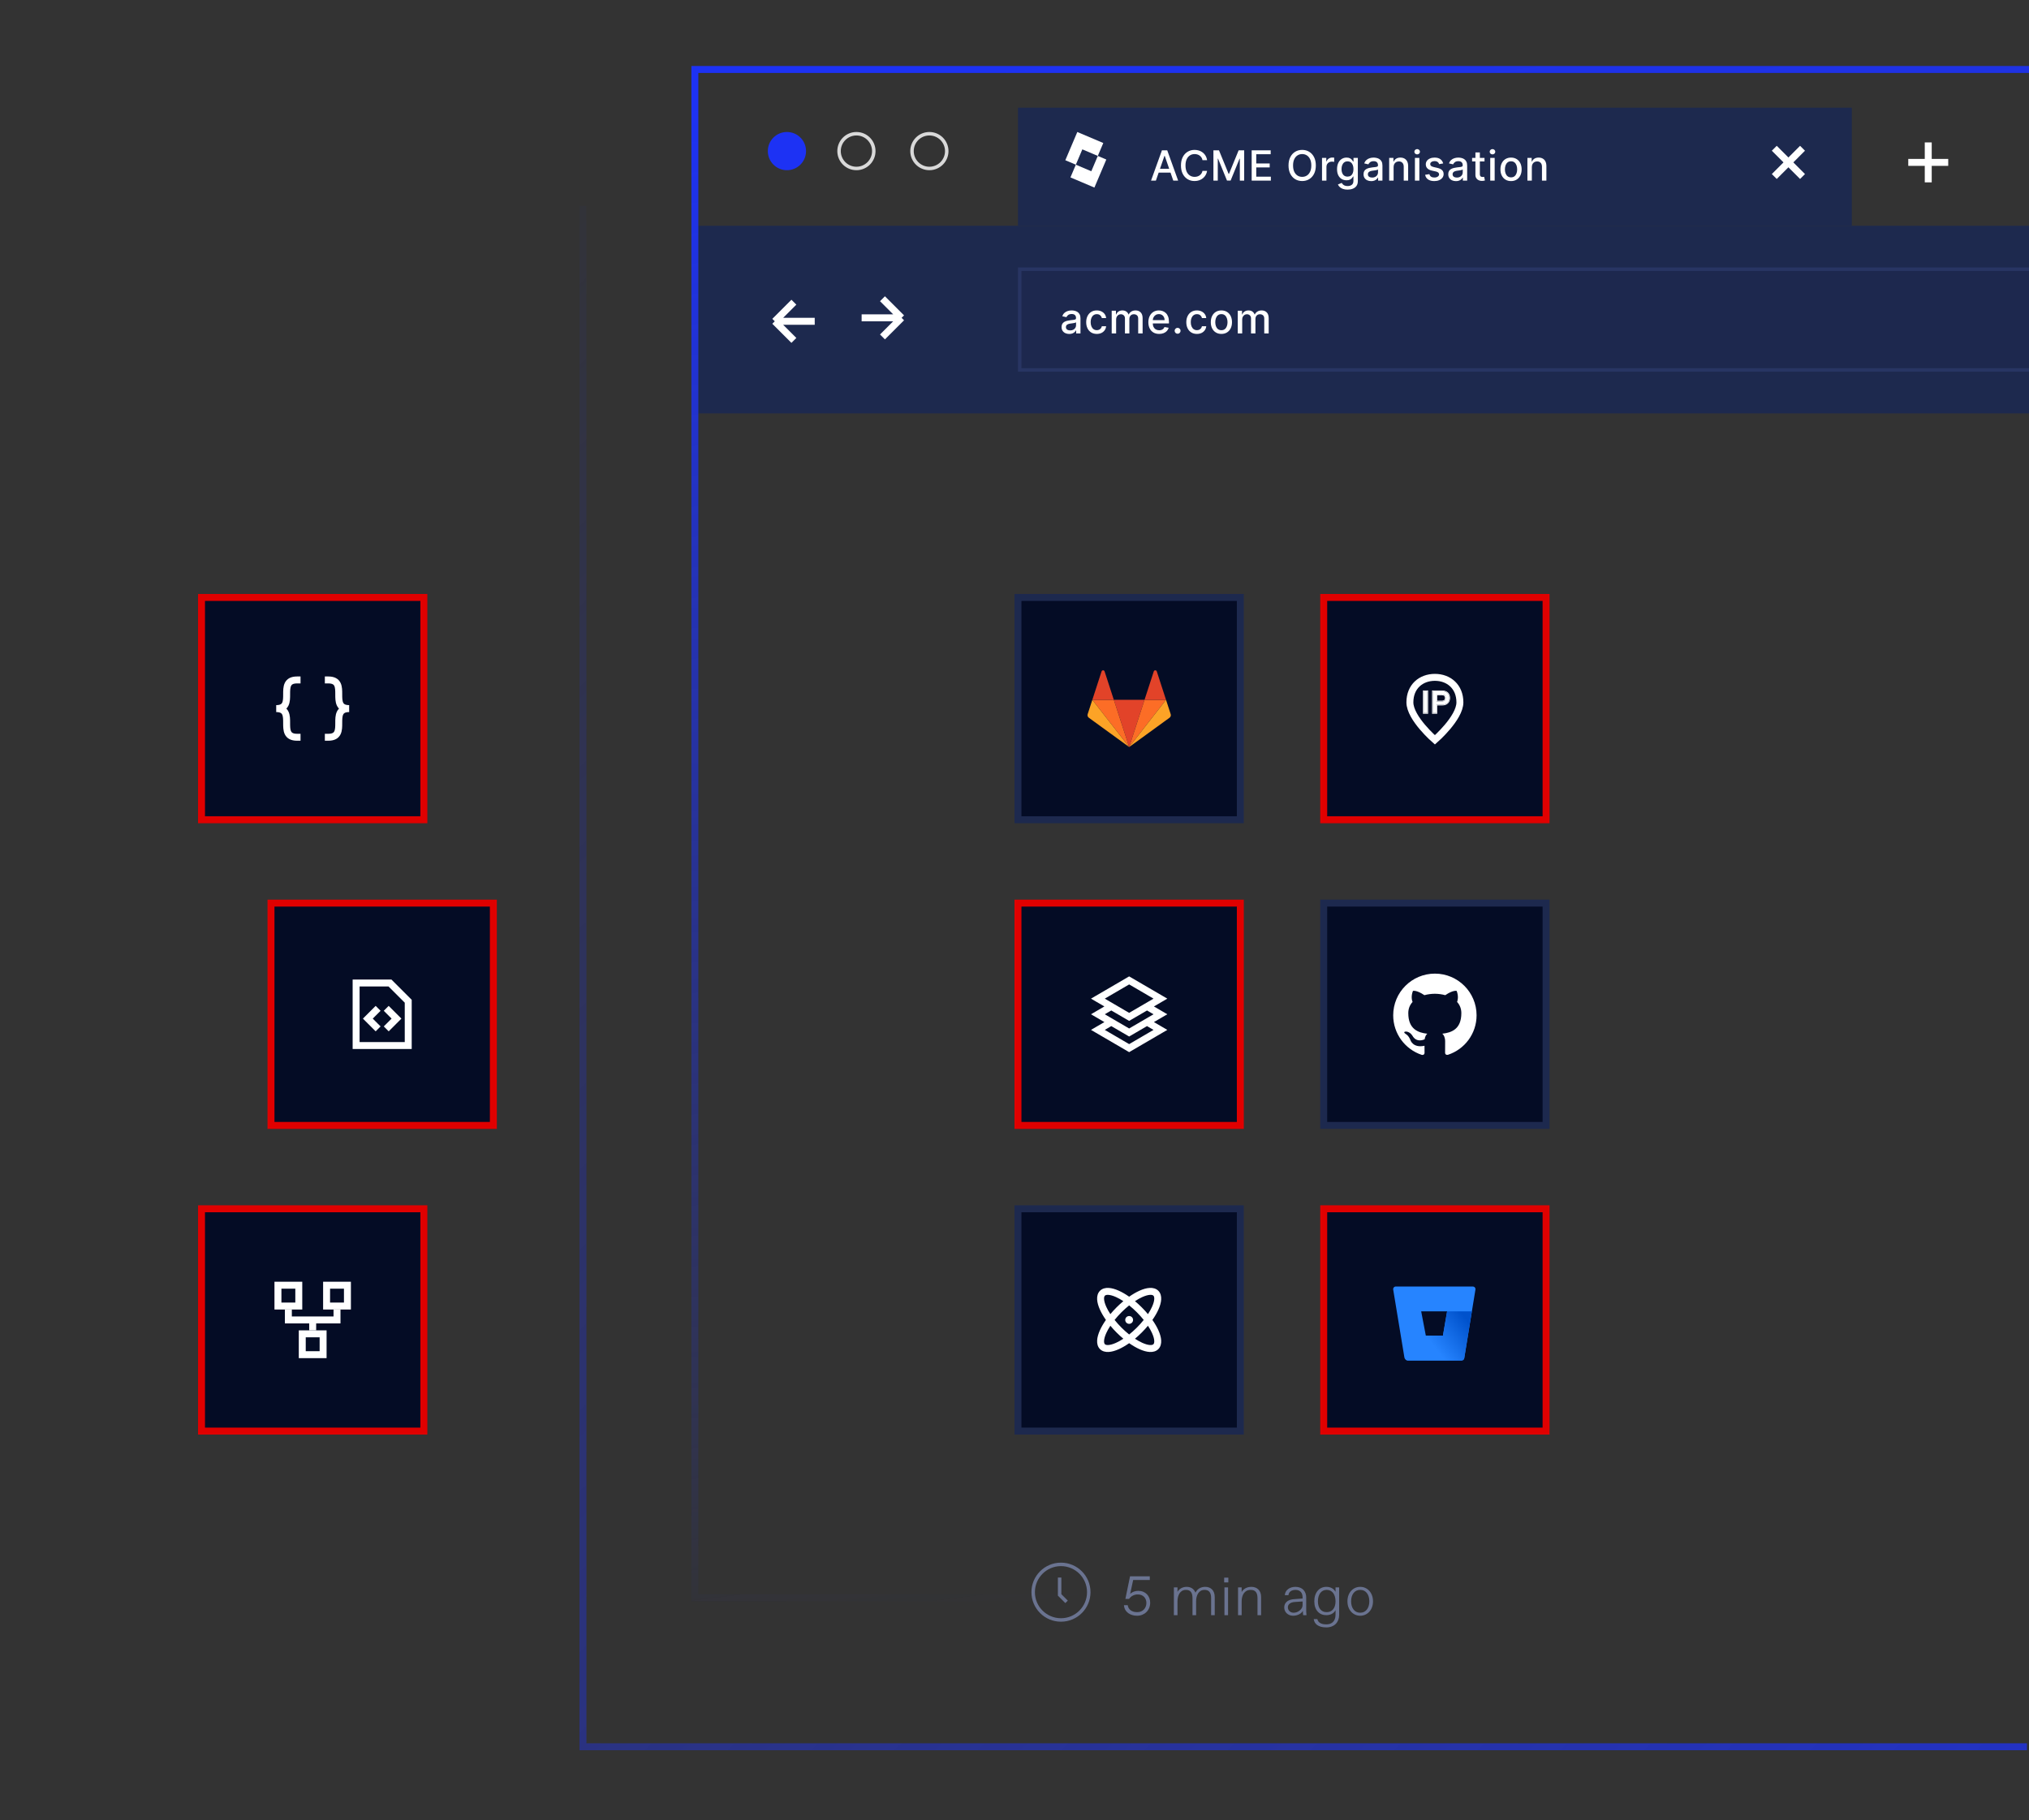 <svg xmlns="http://www.w3.org/2000/svg" width="584" height="524" viewBox="0 0 584 524" fill="none"><rect x="0" y="0" width="584" height="524" fill="#333333" stroke="none"/><g clip-path="url(#clip0_16687_25881)"><rect x="58" y="348" width="64" height="64" fill="#040C25"></rect><rect x="80" y="370" width="6" height="6" stroke="white" stroke-width="2"></rect><rect x="87" y="384" width="6" height="6" stroke="white" stroke-width="2"></rect><path d="M83 377V380H90M97 377V380H90M90 380V383" stroke="white" stroke-width="2"></path><rect x="94" y="370" width="6" height="6" stroke="white" stroke-width="2"></rect><rect x="58" y="348" width="64" height="64" stroke="#E00000" stroke-width="2"></rect><rect x="201" y="65" width="497" height="54" fill="#1D294E"></rect><circle cx="226.5" cy="43.5" r="5.5" fill="#1D32F4"></circle><circle cx="246.5" cy="43.5" r="5" stroke="#D9D9D9"></circle><circle cx="267.5" cy="43.5" r="5" stroke="#D9D9D9"></circle><rect x="293" y="31" width="240" height="34" fill="#1D294E"></rect><path d="M555 41V52.5" stroke="white" stroke-width="2"></path><path d="M510.684 42.684L518.815 50.815" stroke="white" stroke-width="2"></path><path d="M549.25 46.75L560.75 46.75" stroke="white" stroke-width="2"></path><path d="M510.684 50.816L518.815 42.685" stroke="white" stroke-width="2"></path><path d="M234.5 92.5H223M223 92.5L228.5 87M223 92.5L228.5 98" stroke="white" stroke-width="2"></path><path d="M248 91.5L259.5 91.5M259.5 91.5L254 97M259.5 91.5L254 86" stroke="white" stroke-width="2"></path><rect x="293.5" y="77.5" width="404" height="29" fill="#1D284E" stroke="#283563"></rect><path d="M307.761 96.145C307.347 96.145 306.972 96.068 306.636 95.915C306.301 95.758 306.036 95.533 305.839 95.237C305.646 94.942 305.55 94.579 305.55 94.151C305.55 93.781 305.621 93.477 305.763 93.239C305.905 93 306.097 92.811 306.338 92.672C306.58 92.533 306.849 92.428 307.148 92.356C307.446 92.285 307.75 92.231 308.06 92.195C308.452 92.149 308.77 92.112 309.014 92.084C309.259 92.053 309.436 92.003 309.547 91.935C309.658 91.867 309.713 91.756 309.713 91.602V91.572C309.713 91.2 309.608 90.912 309.398 90.707C309.19 90.503 308.881 90.401 308.469 90.401C308.04 90.401 307.702 90.496 307.455 90.686C307.21 90.874 307.041 91.082 306.947 91.312L305.75 91.04C305.892 90.642 306.099 90.321 306.372 90.077C306.648 89.829 306.964 89.651 307.322 89.54C307.68 89.426 308.057 89.369 308.452 89.369C308.713 89.369 308.99 89.401 309.283 89.463C309.578 89.523 309.854 89.633 310.109 89.796C310.368 89.957 310.58 90.189 310.744 90.49C310.909 90.788 310.991 91.176 310.991 91.653V96H309.747V95.105H309.696C309.614 95.27 309.49 95.432 309.325 95.591C309.161 95.75 308.949 95.882 308.69 95.987C308.432 96.092 308.122 96.145 307.761 96.145ZM308.038 95.122C308.391 95.122 308.692 95.053 308.942 94.913C309.195 94.774 309.386 94.592 309.517 94.368C309.651 94.141 309.717 93.898 309.717 93.639V92.796C309.672 92.841 309.584 92.883 309.453 92.923C309.325 92.96 309.179 92.993 309.014 93.021C308.849 93.047 308.689 93.071 308.533 93.094C308.376 93.114 308.246 93.131 308.141 93.145C307.893 93.176 307.668 93.229 307.463 93.303C307.261 93.376 307.099 93.483 306.977 93.622C306.858 93.758 306.798 93.94 306.798 94.168C306.798 94.483 306.915 94.722 307.148 94.883C307.381 95.043 307.678 95.122 308.038 95.122ZM315.686 96.132C315.052 96.132 314.507 95.989 314.049 95.702C313.595 95.412 313.245 95.013 313.001 94.504C312.757 93.996 312.635 93.413 312.635 92.757C312.635 92.092 312.76 91.506 313.01 90.997C313.26 90.486 313.612 90.087 314.066 89.8C314.521 89.513 315.056 89.369 315.673 89.369C316.17 89.369 316.613 89.462 317.002 89.646C317.392 89.828 317.706 90.084 317.944 90.413C318.186 90.743 318.329 91.128 318.375 91.568H317.135C317.066 91.261 316.91 90.997 316.666 90.776C316.424 90.554 316.1 90.443 315.694 90.443C315.339 90.443 315.028 90.537 314.761 90.724C314.497 90.909 314.291 91.173 314.143 91.517C313.995 91.858 313.921 92.261 313.921 92.727C313.921 93.204 313.994 93.617 314.139 93.963C314.284 94.31 314.488 94.578 314.752 94.769C315.019 94.959 315.333 95.054 315.694 95.054C315.936 95.054 316.154 95.01 316.35 94.922C316.549 94.831 316.715 94.702 316.849 94.534C316.985 94.367 317.081 94.165 317.135 93.929H318.375C318.329 94.352 318.191 94.73 317.961 95.062C317.731 95.395 317.423 95.656 317.037 95.847C316.653 96.037 316.203 96.132 315.686 96.132ZM319.977 96V89.454H321.2V90.52H321.281C321.417 90.159 321.641 89.878 321.95 89.676C322.26 89.472 322.631 89.369 323.062 89.369C323.5 89.369 323.866 89.472 324.162 89.676C324.46 89.881 324.68 90.162 324.822 90.52H324.891C325.047 90.171 325.295 89.892 325.636 89.685C325.977 89.474 326.383 89.369 326.855 89.369C327.449 89.369 327.933 89.555 328.308 89.928C328.686 90.3 328.875 90.861 328.875 91.611V96H327.601V91.73C327.601 91.287 327.48 90.966 327.239 90.767C326.997 90.568 326.709 90.469 326.373 90.469C325.959 90.469 325.636 90.597 325.406 90.852C325.176 91.105 325.061 91.43 325.061 91.828V96H323.791V91.649C323.791 91.294 323.68 91.008 323.459 90.793C323.237 90.577 322.949 90.469 322.594 90.469C322.352 90.469 322.129 90.533 321.925 90.66C321.723 90.785 321.56 90.96 321.435 91.185C321.312 91.409 321.251 91.669 321.251 91.965V96H319.977ZM333.644 96.132C332.999 96.132 332.443 95.994 331.977 95.719C331.514 95.44 331.156 95.05 330.904 94.547C330.654 94.041 330.529 93.449 330.529 92.77C330.529 92.099 330.654 91.508 330.904 90.997C331.156 90.486 331.509 90.087 331.96 89.8C332.415 89.513 332.946 89.369 333.554 89.369C333.923 89.369 334.281 89.43 334.628 89.553C334.975 89.675 335.286 89.867 335.561 90.128C335.837 90.389 336.054 90.729 336.213 91.146C336.372 91.561 336.452 92.065 336.452 92.659V93.111H331.249V92.156H335.203C335.203 91.821 335.135 91.524 334.999 91.266C334.862 91.004 334.671 90.798 334.423 90.648C334.179 90.497 333.892 90.422 333.563 90.422C333.205 90.422 332.892 90.51 332.625 90.686C332.361 90.859 332.156 91.087 332.012 91.368C331.87 91.646 331.798 91.949 331.798 92.276V93.021C331.798 93.459 331.875 93.831 332.029 94.138C332.185 94.445 332.402 94.679 332.681 94.841C332.959 95 333.284 95.079 333.656 95.079C333.898 95.079 334.118 95.046 334.317 94.977C334.516 94.906 334.688 94.801 334.833 94.662C334.977 94.523 335.088 94.351 335.165 94.146L336.371 94.364C336.274 94.719 336.101 95.03 335.851 95.297C335.604 95.561 335.293 95.767 334.918 95.915C334.546 96.06 334.121 96.132 333.644 96.132ZM338.945 96.081C338.712 96.081 338.512 95.999 338.344 95.834C338.177 95.666 338.093 95.465 338.093 95.229C338.093 94.996 338.177 94.797 338.344 94.632C338.512 94.465 338.712 94.381 338.945 94.381C339.178 94.381 339.378 94.465 339.546 94.632C339.714 94.797 339.797 94.996 339.797 95.229C339.797 95.385 339.758 95.528 339.678 95.659C339.601 95.787 339.499 95.889 339.371 95.966C339.243 96.043 339.101 96.081 338.945 96.081ZM344.501 96.132C343.868 96.132 343.322 95.989 342.865 95.702C342.41 95.412 342.061 95.013 341.816 94.504C341.572 93.996 341.45 93.413 341.45 92.757C341.45 92.092 341.575 91.506 341.825 90.997C342.075 90.486 342.427 90.087 342.882 89.8C343.336 89.513 343.872 89.369 344.488 89.369C344.986 89.369 345.429 89.462 345.818 89.646C346.207 89.828 346.521 90.084 346.76 90.413C347.001 90.743 347.145 91.128 347.19 91.568H345.95C345.882 91.261 345.726 90.997 345.481 90.776C345.24 90.554 344.916 90.443 344.51 90.443C344.155 90.443 343.843 90.537 343.576 90.724C343.312 90.909 343.106 91.173 342.959 91.517C342.811 91.858 342.737 92.261 342.737 92.727C342.737 93.204 342.809 93.617 342.954 93.963C343.099 94.31 343.304 94.578 343.568 94.769C343.835 94.959 344.149 95.054 344.51 95.054C344.751 95.054 344.97 95.01 345.166 94.922C345.365 94.831 345.531 94.702 345.664 94.534C345.801 94.367 345.896 94.165 345.95 93.929H347.19C347.145 94.352 347.007 94.73 346.777 95.062C346.547 95.395 346.238 95.656 345.852 95.847C345.468 96.037 345.018 96.132 344.501 96.132ZM351.55 96.132C350.936 96.132 350.401 95.992 349.943 95.71C349.486 95.429 349.131 95.035 348.878 94.53C348.625 94.024 348.499 93.433 348.499 92.757C348.499 92.078 348.625 91.484 348.878 90.976C349.131 90.467 349.486 90.072 349.943 89.791C350.401 89.51 350.936 89.369 351.55 89.369C352.163 89.369 352.699 89.51 353.156 89.791C353.614 90.072 353.969 90.467 354.222 90.976C354.474 91.484 354.601 92.078 354.601 92.757C354.601 93.433 354.474 94.024 354.222 94.53C353.969 95.035 353.614 95.429 353.156 95.71C352.699 95.992 352.163 96.132 351.55 96.132ZM351.554 95.062C351.952 95.062 352.281 94.957 352.543 94.747C352.804 94.537 352.997 94.257 353.122 93.908C353.25 93.558 353.314 93.173 353.314 92.753C353.314 92.335 353.25 91.952 353.122 91.602C352.997 91.25 352.804 90.967 352.543 90.754C352.281 90.541 351.952 90.435 351.554 90.435C351.153 90.435 350.821 90.541 350.557 90.754C350.295 90.967 350.101 91.25 349.973 91.602C349.848 91.952 349.786 92.335 349.786 92.753C349.786 93.173 349.848 93.558 349.973 93.908C350.101 94.257 350.295 94.537 350.557 94.747C350.821 94.957 351.153 95.062 351.554 95.062ZM356.263 96V89.454H357.486V90.52H357.567C357.703 90.159 357.926 89.878 358.236 89.676C358.546 89.472 358.917 89.369 359.348 89.369C359.786 89.369 360.152 89.472 360.448 89.676C360.746 89.881 360.966 90.162 361.108 90.52H361.176C361.333 90.171 361.581 89.892 361.922 89.685C362.263 89.474 362.669 89.369 363.141 89.369C363.735 89.369 364.219 89.555 364.594 89.928C364.972 90.3 365.161 90.861 365.161 91.611V96H363.887V91.73C363.887 91.287 363.766 90.966 363.524 90.767C363.283 90.568 362.995 90.469 362.659 90.469C362.245 90.469 361.922 90.597 361.692 90.852C361.462 91.105 361.347 91.43 361.347 91.828V96H360.077V91.649C360.077 91.294 359.966 91.008 359.745 90.793C359.523 90.577 359.235 90.469 358.88 90.469C358.638 90.469 358.415 90.533 358.211 90.66C358.009 90.785 357.845 90.96 357.72 91.185C357.598 91.409 357.537 91.669 357.537 91.965V96H356.263Z" fill="white"></path><a href="https://www.bankofamerica.com/"><rect fill="black" fill-opacity="0" y="0.739" width="6.831" height="14.523"></rect></a><path d="M332.696 52H331.298L334.439 43.273H335.96L339.101 52H337.703L335.236 44.858H335.168L332.696 52ZM332.93 48.582H337.464V49.69H332.93V48.582ZM347.44 46.111H346.11C346.059 45.827 345.964 45.577 345.825 45.361C345.685 45.145 345.515 44.962 345.313 44.811C345.111 44.66 344.886 44.547 344.636 44.47C344.388 44.394 344.126 44.355 343.847 44.355C343.344 44.355 342.894 44.481 342.496 44.734C342.102 44.987 341.789 45.358 341.559 45.847C341.332 46.335 341.218 46.932 341.218 47.636C341.218 48.347 341.332 48.946 341.559 49.435C341.789 49.923 342.103 50.293 342.501 50.543C342.898 50.793 343.346 50.918 343.843 50.918C344.119 50.918 344.38 50.881 344.627 50.807C344.877 50.73 345.103 50.618 345.305 50.47C345.506 50.322 345.677 50.142 345.816 49.929C345.958 49.713 346.056 49.466 346.11 49.188L347.44 49.192C347.369 49.621 347.231 50.016 347.026 50.376C346.825 50.734 346.565 51.044 346.246 51.305C345.931 51.564 345.57 51.764 345.164 51.906C344.758 52.048 344.315 52.119 343.834 52.119C343.079 52.119 342.405 51.94 341.815 51.582C341.224 51.222 340.758 50.706 340.417 50.035C340.079 49.365 339.91 48.565 339.91 47.636C339.91 46.705 340.08 45.905 340.421 45.237C340.762 44.567 341.228 44.053 341.819 43.695C342.41 43.334 343.082 43.153 343.834 43.153C344.298 43.153 344.729 43.22 345.13 43.354C345.533 43.484 345.896 43.678 346.217 43.933C346.538 44.186 346.803 44.496 347.013 44.862C347.224 45.226 347.366 45.642 347.44 46.111ZM349.255 43.273H350.853L353.632 50.057H353.734L356.512 43.273H358.11V52H356.857V45.685H356.777L354.203 51.987H353.163L350.589 45.68H350.508V52H349.255V43.273ZM360.265 52V43.273H365.736V44.406H361.582V47.065H365.451V48.195H361.582V50.867H365.787V52H360.265ZM378.732 47.636C378.732 48.568 378.562 49.369 378.221 50.04C377.88 50.707 377.412 51.222 376.819 51.582C376.228 51.94 375.556 52.119 374.803 52.119C374.047 52.119 373.373 51.94 372.779 51.582C372.188 51.222 371.722 50.706 371.381 50.035C371.04 49.365 370.87 48.565 370.87 47.636C370.87 46.705 371.04 45.905 371.381 45.237C371.722 44.567 372.188 44.053 372.779 43.695C373.373 43.334 374.047 43.153 374.803 43.153C375.556 43.153 376.228 43.334 376.819 43.695C377.412 44.053 377.88 44.567 378.221 45.237C378.562 45.905 378.732 46.705 378.732 47.636ZM377.428 47.636C377.428 46.926 377.313 46.328 377.083 45.842C376.856 45.354 376.543 44.984 376.145 44.734C375.75 44.481 375.303 44.355 374.803 44.355C374.3 44.355 373.851 44.481 373.456 44.734C373.062 44.984 372.749 45.354 372.519 45.842C372.292 46.328 372.178 46.926 372.178 47.636C372.178 48.347 372.292 48.946 372.519 49.435C372.749 49.92 373.062 50.29 373.456 50.543C373.851 50.793 374.3 50.918 374.803 50.918C375.303 50.918 375.75 50.793 376.145 50.543C376.543 50.29 376.856 49.92 377.083 49.435C377.313 48.946 377.428 48.347 377.428 47.636ZM380.511 52V45.455H381.743V46.494H381.811C381.93 46.142 382.141 45.865 382.442 45.663C382.746 45.459 383.09 45.356 383.473 45.356C383.553 45.356 383.646 45.359 383.754 45.365C383.865 45.371 383.952 45.378 384.014 45.386V46.605C383.963 46.591 383.872 46.575 383.741 46.558C383.611 46.538 383.48 46.528 383.349 46.528C383.048 46.528 382.78 46.592 382.544 46.72C382.311 46.845 382.126 47.02 381.99 47.244C381.854 47.466 381.786 47.719 381.786 48.003V52H380.511ZM387.867 54.591C387.347 54.591 386.899 54.523 386.524 54.386C386.152 54.25 385.848 54.07 385.613 53.845C385.377 53.621 385.201 53.375 385.084 53.108L386.179 52.656C386.256 52.781 386.358 52.913 386.486 53.053C386.617 53.195 386.793 53.315 387.015 53.415C387.239 53.514 387.527 53.564 387.88 53.564C388.363 53.564 388.762 53.446 389.077 53.21C389.392 52.977 389.55 52.605 389.55 52.094V50.807H389.469C389.392 50.946 389.282 51.101 389.137 51.271C388.995 51.442 388.799 51.59 388.549 51.715C388.299 51.84 387.973 51.902 387.573 51.902C387.056 51.902 386.59 51.781 386.175 51.54C385.763 51.295 385.436 50.936 385.195 50.462C384.956 49.984 384.837 49.398 384.837 48.702C384.837 48.006 384.955 47.409 385.191 46.912C385.429 46.415 385.756 46.034 386.171 45.77C386.586 45.503 387.056 45.369 387.581 45.369C387.988 45.369 388.316 45.438 388.566 45.574C388.816 45.707 389.01 45.864 389.149 46.043C389.292 46.222 389.401 46.379 389.478 46.516H389.571V45.455H390.82V52.145C390.82 52.707 390.689 53.169 390.428 53.53C390.167 53.891 389.813 54.158 389.367 54.331C388.924 54.504 388.424 54.591 387.867 54.591ZM387.854 50.845C388.22 50.845 388.53 50.76 388.783 50.59C389.039 50.416 389.232 50.169 389.363 49.848C389.496 49.524 389.563 49.136 389.563 48.685C389.563 48.244 389.497 47.856 389.367 47.521C389.236 47.186 389.044 46.925 388.792 46.737C388.539 46.547 388.226 46.452 387.854 46.452C387.47 46.452 387.151 46.551 386.895 46.75C386.64 46.946 386.446 47.213 386.316 47.551C386.188 47.889 386.124 48.267 386.124 48.685C386.124 49.114 386.189 49.49 386.32 49.814C386.451 50.138 386.644 50.391 386.899 50.572C387.158 50.754 387.476 50.845 387.854 50.845ZM394.674 52.145C394.259 52.145 393.884 52.068 393.549 51.915C393.213 51.758 392.948 51.533 392.752 51.237C392.558 50.942 392.462 50.58 392.462 50.151C392.462 49.781 392.533 49.477 392.675 49.239C392.817 49 393.009 48.811 393.25 48.672C393.492 48.533 393.762 48.428 394.06 48.356C394.358 48.285 394.662 48.231 394.972 48.195C395.364 48.149 395.682 48.112 395.926 48.084C396.171 48.053 396.348 48.003 396.459 47.935C396.57 47.867 396.625 47.756 396.625 47.602V47.572C396.625 47.2 396.52 46.912 396.31 46.707C396.103 46.503 395.793 46.401 395.381 46.401C394.952 46.401 394.614 46.496 394.367 46.686C394.122 46.874 393.953 47.082 393.86 47.312L392.662 47.04C392.804 46.642 393.012 46.321 393.284 46.077C393.56 45.83 393.877 45.651 394.235 45.54C394.593 45.426 394.969 45.369 395.364 45.369C395.625 45.369 395.902 45.401 396.195 45.463C396.49 45.523 396.766 45.633 397.022 45.795C397.28 45.957 397.492 46.189 397.657 46.49C397.821 46.788 397.904 47.176 397.904 47.653V52H396.659V51.105H396.608C396.526 51.27 396.402 51.432 396.237 51.591C396.073 51.75 395.861 51.882 395.603 51.987C395.344 52.092 395.034 52.145 394.674 52.145ZM394.951 51.122C395.303 51.122 395.604 51.053 395.854 50.913C396.107 50.774 396.299 50.592 396.429 50.368C396.563 50.141 396.63 49.898 396.63 49.639V48.795C396.584 48.841 396.496 48.883 396.365 48.923C396.237 48.96 396.091 48.993 395.926 49.021C395.762 49.047 395.601 49.071 395.445 49.094C395.289 49.114 395.158 49.131 395.053 49.145C394.806 49.176 394.58 49.229 394.375 49.303C394.174 49.376 394.012 49.483 393.889 49.622C393.77 49.758 393.71 49.94 393.71 50.168C393.71 50.483 393.827 50.722 394.06 50.883C394.293 51.043 394.59 51.122 394.951 51.122ZM401.115 48.114V52H399.841V45.455H401.064V46.52H401.145C401.295 46.173 401.531 45.895 401.852 45.685C402.176 45.474 402.584 45.369 403.075 45.369C403.521 45.369 403.912 45.463 404.247 45.651C404.582 45.835 404.842 46.111 405.027 46.477C405.211 46.844 405.304 47.297 405.304 47.837V52H404.03V47.99C404.03 47.516 403.906 47.145 403.659 46.878C403.412 46.608 403.072 46.473 402.64 46.473C402.345 46.473 402.082 46.537 401.852 46.665C401.625 46.793 401.444 46.98 401.311 47.227C401.18 47.472 401.115 47.767 401.115 48.114ZM407.253 52V45.455H408.527V52H407.253ZM407.896 44.445C407.675 44.445 407.484 44.371 407.325 44.223C407.169 44.072 407.091 43.894 407.091 43.686C407.091 43.476 407.169 43.297 407.325 43.149C407.484 42.999 407.675 42.923 407.896 42.923C408.118 42.923 408.307 42.999 408.463 43.149C408.622 43.297 408.701 43.476 408.701 43.686C408.701 43.894 408.622 44.072 408.463 44.223C408.307 44.371 408.118 44.445 407.896 44.445ZM415.386 47.053L414.231 47.257C414.183 47.109 414.106 46.969 414.001 46.835C413.899 46.702 413.759 46.592 413.583 46.507C413.407 46.422 413.187 46.379 412.923 46.379C412.562 46.379 412.261 46.46 412.019 46.622C411.778 46.781 411.657 46.987 411.657 47.24C411.657 47.459 411.738 47.635 411.9 47.769C412.062 47.902 412.323 48.011 412.684 48.097L413.724 48.335C414.326 48.474 414.775 48.689 415.07 48.979C415.366 49.269 415.514 49.645 415.514 50.108C415.514 50.5 415.4 50.849 415.173 51.156C414.948 51.46 414.634 51.699 414.231 51.872C413.83 52.045 413.366 52.132 412.837 52.132C412.104 52.132 411.506 51.976 411.043 51.663C410.58 51.348 410.296 50.901 410.191 50.321L411.423 50.133C411.499 50.455 411.657 50.697 411.896 50.862C412.134 51.024 412.445 51.105 412.829 51.105C413.247 51.105 413.58 51.019 413.83 50.845C414.08 50.669 414.205 50.455 414.205 50.202C414.205 49.997 414.129 49.825 413.975 49.686C413.825 49.547 413.593 49.442 413.281 49.371L412.173 49.128C411.562 48.989 411.11 48.767 410.818 48.463C410.528 48.159 410.383 47.774 410.383 47.308C410.383 46.922 410.491 46.584 410.707 46.294C410.923 46.004 411.221 45.778 411.602 45.617C411.982 45.452 412.418 45.369 412.91 45.369C413.617 45.369 414.174 45.523 414.58 45.83C414.987 46.133 415.255 46.541 415.386 47.053ZM419.059 52.145C418.645 52.145 418.27 52.068 417.934 51.915C417.599 51.758 417.333 51.533 417.137 51.237C416.944 50.942 416.848 50.58 416.848 50.151C416.848 49.781 416.919 49.477 417.061 49.239C417.203 49 417.395 48.811 417.636 48.672C417.878 48.533 418.147 48.428 418.446 48.356C418.744 48.285 419.048 48.231 419.358 48.195C419.75 48.149 420.068 48.112 420.312 48.084C420.556 48.053 420.734 48.003 420.845 47.935C420.956 47.867 421.011 47.756 421.011 47.602V47.572C421.011 47.2 420.906 46.912 420.696 46.707C420.488 46.503 420.179 46.401 419.767 46.401C419.338 46.401 419 46.496 418.753 46.686C418.508 46.874 418.339 47.082 418.245 47.312L417.048 47.04C417.19 46.642 417.397 46.321 417.67 46.077C417.946 45.83 418.262 45.651 418.62 45.54C418.978 45.426 419.355 45.369 419.75 45.369C420.011 45.369 420.288 45.401 420.581 45.463C420.876 45.523 421.152 45.633 421.407 45.795C421.666 45.957 421.878 46.189 422.042 46.49C422.207 46.788 422.289 47.176 422.289 47.653V52H421.045V51.105H420.994C420.912 51.27 420.788 51.432 420.623 51.591C420.458 51.75 420.247 51.882 419.988 51.987C419.73 52.092 419.42 52.145 419.059 52.145ZM419.336 51.122C419.689 51.122 419.99 51.053 420.24 50.913C420.493 50.774 420.684 50.592 420.815 50.368C420.949 50.141 421.015 49.898 421.015 49.639V48.795C420.97 48.841 420.882 48.883 420.751 48.923C420.623 48.96 420.477 48.993 420.312 49.021C420.147 49.047 419.987 49.071 419.831 49.094C419.674 49.114 419.544 49.131 419.439 49.145C419.191 49.176 418.966 49.229 418.761 49.303C418.559 49.376 418.397 49.483 418.275 49.622C418.156 49.758 418.096 49.94 418.096 50.168C418.096 50.483 418.213 50.722 418.446 50.883C418.679 51.043 418.976 51.122 419.336 51.122ZM427.282 45.455V46.477H423.707V45.455H427.282ZM424.665 43.886H425.94V50.078C425.94 50.325 425.977 50.511 426.05 50.636C426.124 50.758 426.219 50.842 426.336 50.888C426.455 50.93 426.584 50.952 426.724 50.952C426.826 50.952 426.915 50.945 426.992 50.93C427.069 50.916 427.129 50.905 427.171 50.896L427.401 51.949C427.327 51.977 427.222 52.006 427.086 52.034C426.95 52.065 426.779 52.082 426.575 52.085C426.239 52.091 425.927 52.031 425.637 51.906C425.347 51.781 425.113 51.588 424.934 51.327C424.755 51.065 424.665 50.737 424.665 50.342V43.886ZM428.931 52V45.455H430.206V52H428.931ZM429.575 44.445C429.353 44.445 429.163 44.371 429.004 44.223C428.848 44.072 428.769 43.894 428.769 43.686C428.769 43.476 428.848 43.297 429.004 43.149C429.163 42.999 429.353 42.923 429.575 42.923C429.796 42.923 429.985 42.999 430.142 43.149C430.301 43.297 430.38 43.476 430.38 43.686C430.38 43.894 430.301 44.072 430.142 44.223C429.985 44.371 429.796 44.445 429.575 44.445ZM434.917 52.132C434.303 52.132 433.768 51.992 433.31 51.71C432.853 51.429 432.498 51.035 432.245 50.53C431.992 50.024 431.866 49.433 431.866 48.757C431.866 48.078 431.992 47.484 432.245 46.976C432.498 46.467 432.853 46.072 433.31 45.791C433.768 45.51 434.303 45.369 434.917 45.369C435.53 45.369 436.066 45.51 436.523 45.791C436.981 46.072 437.336 46.467 437.589 46.976C437.841 47.484 437.968 48.078 437.968 48.757C437.968 49.433 437.841 50.024 437.589 50.53C437.336 51.035 436.981 51.429 436.523 51.71C436.066 51.992 435.53 52.132 434.917 52.132ZM434.921 51.062C435.319 51.062 435.648 50.957 435.91 50.747C436.171 50.537 436.364 50.257 436.489 49.908C436.617 49.558 436.681 49.173 436.681 48.753C436.681 48.335 436.617 47.952 436.489 47.602C436.364 47.25 436.171 46.967 435.91 46.754C435.648 46.541 435.319 46.435 434.921 46.435C434.52 46.435 434.188 46.541 433.924 46.754C433.662 46.967 433.468 47.25 433.34 47.602C433.215 47.952 433.153 48.335 433.153 48.753C433.153 49.173 433.215 49.558 433.34 49.908C433.468 50.257 433.662 50.537 433.924 50.747C434.188 50.957 434.52 51.062 434.921 51.062ZM440.904 48.114V52H439.63V45.455H440.853V46.52H440.934C441.085 46.173 441.32 45.895 441.641 45.685C441.965 45.474 442.373 45.369 442.864 45.369C443.311 45.369 443.701 45.463 444.036 45.651C444.372 45.835 444.632 46.111 444.816 46.477C445.001 46.844 445.093 47.297 445.093 47.837V52H443.819V47.99C443.819 47.516 443.695 47.145 443.448 46.878C443.201 46.608 442.862 46.473 442.43 46.473C442.134 46.473 441.872 46.537 441.641 46.665C441.414 46.793 441.234 46.98 441.1 47.227C440.97 47.472 440.904 47.767 440.904 48.114Z" fill="white"></path><rect x="293" y="260" width="64" height="64" fill="#040C25"></rect><path fill-rule="evenodd" clip-rule="evenodd" d="M325.504 281.388L325 281.094L324.496 281.388L315.496 286.638L314.016 287.501L315.496 288.365L317.87 289.75L315.496 291.135L314.016 291.999L315.496 292.862L317.873 294.249L315.496 295.635L314.016 296.499L315.496 297.362L324.496 302.612L325 302.906L325.504 302.612L334.504 297.362L335.985 296.499L334.504 295.635L332.128 294.249L334.504 292.862L335.985 291.999L334.504 291.135L332.13 289.75L334.504 288.365L335.985 287.501L334.504 286.638L325.504 281.388ZM330.146 290.908L325.504 293.615L325 293.909L324.496 293.615L319.855 290.908L317.985 291.999L325 296.091L332.016 291.999L330.146 290.908ZM325 291.594L317.985 287.501L325 283.409L332.016 287.501L325 291.594ZM317.985 296.499L319.857 295.406L324.496 298.112L325 298.406L325.504 298.112L330.143 295.406L332.016 296.499L325 300.591L317.985 296.499Z" fill="white"></path><rect x="293" y="260" width="64" height="64" stroke="#E00000" stroke-width="2"></rect><rect x="381" y="172" width="64" height="64" fill="#040C25"></rect><path d="M420.197 202.2C420.197 206.748 413.001 212.995 413.001 212.995C413.001 212.995 405.805 206.779 405.805 202.2C405.805 197.622 409.027 195.004 413.001 195.004C416.975 195.004 420.197 197.652 420.197 202.2Z" stroke="white" stroke-width="2"></path><path d="M410.846 205.284V198.984H409.766V205.284H410.846Z" fill="white"></path><path d="M413.465 205.284V202.89H415.148C416.345 202.89 417.173 202.17 417.173 200.937C417.173 199.695 416.345 198.984 415.148 198.984H412.385V205.284H413.465ZM413.465 199.947H415.013C415.715 199.947 416.093 200.316 416.093 200.937C416.093 201.549 415.715 201.927 415.013 201.927H413.465V199.947Z" fill="white"></path><path fill-rule="evenodd" clip-rule="evenodd" d="M411.044 205.485H409.564V198.785H411.044V205.485ZM410.844 198.985V205.285H409.764V198.985H410.844ZM413.664 205.485H412.184V198.785H415.147C415.784 198.785 416.343 198.975 416.744 199.35C417.148 199.726 417.372 200.271 417.372 200.938C417.372 201.601 417.148 202.146 416.745 202.523C416.344 202.899 415.785 203.091 415.147 203.091H413.664V205.485ZM413.464 205.285H412.384V198.985H415.147C416.344 198.985 417.172 199.696 417.172 200.938C417.172 202.171 416.344 202.891 415.147 202.891H413.464V205.285ZM415.012 200.148H413.664V201.728H415.012C415.328 201.728 415.543 201.643 415.678 201.517C415.811 201.392 415.892 201.202 415.892 200.938C415.892 200.669 415.811 200.48 415.678 200.357C415.544 200.231 415.329 200.148 415.012 200.148ZM413.464 199.948V201.928H415.012C415.714 201.928 416.092 201.55 416.092 200.938C416.092 200.317 415.714 199.948 415.012 199.948H413.464Z" fill="white"></path><rect x="381" y="172" width="64" height="64" stroke="#E00000" stroke-width="2"></rect><rect x="293" y="348" width="64" height="64" fill="#040C25"></rect><path fill-rule="evenodd" clip-rule="evenodd" d="M317.78 386.004C317.748 386.577 317.888 386.852 318.019 386.983C318.15 387.114 318.425 387.253 318.997 387.222C319.569 387.191 320.322 386.991 321.217 386.588C321.878 386.29 322.59 385.895 323.33 385.409C322.673 384.862 322.019 384.265 321.378 383.625C320.737 382.984 320.14 382.329 319.593 381.672C319.107 382.412 318.711 383.124 318.414 383.785C318.011 384.68 317.811 385.432 317.78 386.004ZM322.037 388.412C322.979 387.988 323.981 387.407 325.001 386.691C326.022 387.407 327.025 387.989 327.967 388.413C328.991 388.874 329.993 389.171 330.898 389.22C331.801 389.269 332.724 389.072 333.399 388.398C334.073 387.723 334.27 386.8 334.221 385.897C334.172 384.993 333.875 383.99 333.414 382.966C332.99 382.024 332.408 381.021 331.692 380C332.408 378.98 332.99 377.977 333.414 377.035C333.875 376.011 334.172 375.008 334.221 374.104C334.27 373.201 334.073 372.277 333.399 371.603C332.724 370.929 331.801 370.731 330.898 370.781C329.993 370.83 328.991 371.127 327.967 371.588C327.025 372.012 326.022 372.593 325.001 373.31C323.981 372.594 322.979 372.013 322.037 371.589C321.013 371.128 320.01 370.831 319.106 370.782C318.203 370.732 317.279 370.93 316.605 371.604C315.931 372.278 315.733 373.202 315.783 374.105C315.832 375.009 316.129 376.012 316.59 377.036C317.014 377.978 317.595 378.98 318.311 380C317.595 381.021 317.014 382.023 316.59 382.965C316.129 383.989 315.832 384.991 315.783 385.896C315.733 386.799 315.931 387.722 316.605 388.397C317.279 389.071 318.203 389.268 319.106 389.219C320.01 389.17 321.013 388.873 322.037 388.412ZM331.59 383.786C331.292 383.124 330.896 382.412 330.41 381.672C329.863 382.329 329.266 382.983 328.626 383.624C327.985 384.265 327.33 384.862 326.673 385.409C327.413 385.895 328.125 386.291 328.787 386.589C329.682 386.992 330.434 387.192 331.006 387.223C331.579 387.254 331.853 387.115 331.985 386.984C332.116 386.853 332.255 386.578 332.224 386.005C332.193 385.433 331.993 384.681 331.59 383.786ZM327.212 382.21C327.943 381.478 328.606 380.735 329.193 380C328.606 379.266 327.943 378.523 327.212 377.791C326.479 377.059 325.736 376.396 325.001 375.809C324.267 376.396 323.524 377.059 322.792 377.79C322.06 378.522 321.397 379.266 320.81 380C321.397 380.735 322.06 381.479 322.792 382.211C323.524 382.942 324.267 383.605 325.001 384.192C325.736 383.605 326.479 382.942 327.212 382.21ZM331.59 376.215C331.292 376.876 330.896 377.589 330.41 378.329C329.863 377.672 329.266 377.018 328.626 376.377C327.985 375.736 327.33 375.139 326.673 374.592C327.413 374.106 328.125 373.71 328.787 373.412C329.682 373.009 330.434 372.809 331.006 372.778C331.579 372.746 331.853 372.886 331.985 373.017C332.116 373.148 332.255 373.423 332.224 373.995C332.193 374.567 331.993 375.32 331.59 376.215ZM321.217 373.413C321.878 373.711 322.59 374.106 323.33 374.592C322.673 375.139 322.019 375.735 321.378 376.376C320.737 377.017 320.14 377.672 319.593 378.329C319.107 377.589 318.711 376.877 318.414 376.216C318.011 375.321 317.811 374.568 317.78 373.997C317.748 373.424 317.888 373.149 318.019 373.018C318.15 372.887 318.425 372.747 318.997 372.779C319.569 372.81 320.322 373.01 321.217 373.413ZM326.126 380C326.126 380.622 325.622 381.125 325.001 381.125C324.379 381.125 323.876 380.622 323.876 380C323.876 379.379 324.379 378.875 325.001 378.875C325.622 378.875 326.126 379.379 326.126 380Z" fill="white"></path><rect x="293" y="348" width="64" height="64" stroke="#1D294E" stroke-width="2"></rect><rect x="381" y="260" width="64" height="64" fill="#040C25"></rect><g clip-path="url(#clip1_16687_25881)"><path d="M413 280.298C406.371 280.298 401 285.673 401 292.298C401 297.602 404.438 302.099 409.203 303.685C409.805 303.798 410.023 303.427 410.023 303.106C410.023 302.821 410.016 302.067 410.011 301.067C406.672 301.79 405.968 299.453 405.968 299.453C405.421 298.07 404.632 297.699 404.632 297.699C403.546 296.957 404.719 296.973 404.719 296.973C405.922 297.055 406.555 298.207 406.555 298.207C407.625 300.043 409.363 299.512 410.05 299.203C410.155 298.43 410.468 297.898 410.809 297.602C408.144 297.301 405.343 296.27 405.343 291.671C405.343 290.358 405.808 289.289 406.577 288.449C406.444 288.148 406.038 286.925 406.683 285.272C406.683 285.272 407.687 284.952 409.983 286.503C410.944 286.237 411.964 286.104 412.983 286.097C414.003 286.104 415.022 286.238 415.983 286.503C418.265 284.952 419.268 285.272 419.268 285.272C419.913 286.925 419.506 288.147 419.389 288.449C420.15 289.289 420.615 290.359 420.615 291.671C420.615 296.28 417.81 297.296 415.143 297.59C415.561 297.949 415.951 298.688 415.951 299.809C415.951 301.414 415.936 302.707 415.936 303.098C415.936 303.41 416.146 303.785 416.764 303.664C421.564 302.094 424.998 297.594 424.998 292.297C424.998 285.672 419.628 280.297 412.998 280.297L413 280.298Z" fill="white"></path></g><rect x="381" y="260" width="64" height="64" stroke="#1D294E" stroke-width="2"></rect><rect x="293" y="172" width="64" height="64" fill="#040C25"></rect><g clip-path="url(#clip2_16687_25881)"><path d="M325.008 215.068L329.424 201.477H320.592L325.008 215.068Z" fill="#E24329"></path><path d="M325.007 215.068L320.591 201.477H314.402L325.007 215.068Z" fill="#FC6D26"></path><path d="M314.402 201.477L313.06 205.607C312.938 205.983 313.072 206.396 313.393 206.629L325.007 215.068L314.402 201.477Z" fill="#FCA326"></path><path d="M314.402 201.478H320.591L317.931 193.292C317.795 192.871 317.199 192.871 317.062 193.292L314.402 201.478Z" fill="#E24329"></path><path d="M325.008 215.068L329.424 201.477H335.613L325.008 215.068Z" fill="#FC6D26"></path><path d="M335.613 201.477L336.955 205.607C337.077 205.983 336.943 206.396 336.623 206.629L325.008 215.068L335.613 201.477Z" fill="#FCA326"></path><path d="M335.613 201.478H329.424L332.084 193.292C332.22 192.871 332.816 192.871 332.953 193.292L335.613 201.478Z" fill="#E24329"></path></g><rect x="293" y="172" width="64" height="64" stroke="#1D294E" stroke-width="2"></rect><rect x="381" y="348" width="64" height="64" fill="#040C25"></rect><g clip-path="url(#clip3_16687_25881)"><path d="M401.759 370.375C401.648 370.374 401.538 370.396 401.437 370.442C401.336 370.487 401.247 370.554 401.174 370.638C401.102 370.722 401.049 370.821 401.019 370.927C400.989 371.034 400.982 371.146 401 371.255L404.224 390.806C404.264 391.045 404.388 391.262 404.572 391.42C404.757 391.577 404.991 391.665 405.233 391.667H420.687C420.869 391.669 421.046 391.606 421.185 391.489C421.324 391.372 421.417 391.209 421.446 391.029L424.67 371.263C424.688 371.153 424.681 371.042 424.651 370.935C424.621 370.828 424.568 370.73 424.496 370.646C424.423 370.562 424.334 370.495 424.233 370.45C424.132 370.404 424.022 370.381 423.911 370.383L401.759 370.375ZM415.32 384.501H410.388L409.053 377.522H416.514L415.32 384.501Z" fill="#2684FF"></path><path d="M423.635 377.527H416.515L415.32 384.507H410.389L404.566 391.414C404.751 391.574 404.986 391.663 405.23 391.665H420.688C420.87 391.667 421.046 391.604 421.186 391.487C421.325 391.37 421.417 391.207 421.446 391.028L423.635 377.527Z" fill="url(#paint0_linear_16687_25881)"></path></g><rect x="381" y="348" width="64" height="64" stroke="#E00000" stroke-width="2"></rect><path d="M583.406 502.879H167.789V59.312" stroke="url(#paint1_linear_16687_25881)" stroke-width="2"></path><path fill-rule="evenodd" clip-rule="evenodd" d="M317.556 41.173L310.078 38L306.629 46.129L309.655 47.413L308.102 51.073L315 54L318.426 45.927L315.979 44.889L317.556 41.173ZM315.979 44.889L311.527 43L309.655 47.413L314.107 49.302L315.979 44.889Z" fill="white"></path><rect x="200" y="20" width="498" height="440" stroke="url(#paint2_linear_16687_25881)" stroke-width="2"></rect><path fill-rule="evenodd" clip-rule="evenodd" d="M297.875 458.375C297.875 454.233 301.233 450.875 305.375 450.875C309.517 450.875 312.875 454.233 312.875 458.375C312.875 462.517 309.517 465.875 305.375 465.875C301.233 465.875 297.875 462.517 297.875 458.375ZM305.375 449.875C300.681 449.875 296.875 453.681 296.875 458.375C296.875 463.069 300.681 466.875 305.375 466.875C310.069 466.875 313.875 463.069 313.875 458.375C313.875 453.681 310.069 449.875 305.375 449.875ZM304.488 454.16V459.16V459.367L304.635 459.514L306.635 461.514L307.342 460.807L305.488 458.953V454.16H304.488Z" fill="#6A7390"></path><path d="M327.291 465.16C329.403 465.16 331.051 463.608 331.051 461.4C331.051 459.48 329.707 457.992 327.627 457.992C326.699 457.992 325.851 458.312 325.291 458.872L326.155 454.872H330.939V453.8H325.259L323.915 460.312H324.987C325.531 459.464 326.555 459.032 327.387 459.032H327.547C328.971 459.032 329.963 460.04 329.963 461.48C329.963 462.984 328.907 464.12 327.371 464.12H327.211C325.883 464.12 324.763 463.432 324.587 462.12H323.499C323.659 464.12 325.323 465.16 327.291 465.16ZM338.913 465V461C338.913 459.272 339.681 457.72 341.297 457.72H341.393C342.625 457.72 343.233 458.488 343.233 460.088V465H344.273V461C344.273 459.272 345.041 457.72 346.657 457.72H346.753C347.985 457.72 348.593 458.488 348.593 460.088V465H349.633V459.768C349.633 457.848 348.465 456.84 346.913 456.84C345.617 456.84 344.641 457.432 344.081 458.52C343.681 457.416 342.721 456.84 341.553 456.84C340.321 456.84 339.393 457.448 338.913 458.28V457H337.873V465H338.913ZM353.547 455.56V454.2H352.347V455.56H353.547ZM353.467 465V457H352.427V465H353.467ZM357.381 465V461C357.381 459.272 358.197 457.72 359.925 457.72H360.021C361.301 457.72 361.941 458.488 361.941 460.088V465H362.981V459.768C362.981 457.848 361.781 456.84 360.181 456.84C358.869 456.84 357.845 457.464 357.381 458.344V457H356.341V465H357.381ZM372.17 465.16C373.578 465.16 374.682 464.456 375.002 463.72C375.002 464.152 375.018 464.648 375.082 465H376.042C375.962 464.44 375.962 463.72 375.962 463.24V459.88C375.962 458.248 374.954 456.84 372.874 456.84C371.162 456.84 369.898 457.816 369.802 459.24H370.842C370.954 458.232 371.818 457.72 372.842 457.72H372.922C374.154 457.72 374.922 458.504 374.922 459.88V460.2L372.394 460.392C371.162 460.488 369.642 461.032 369.642 462.792C369.642 464.152 370.762 465.16 372.17 465.16ZM372.282 464.28C371.37 464.28 370.682 463.608 370.682 462.728C370.682 461.848 371.466 461.288 372.602 461.208L374.922 461.048V462.12C374.922 463.304 373.546 464.28 372.442 464.28H372.282ZM381.746 468.52C384.066 468.52 385.442 467.016 385.442 464.936V457H384.402V458.28C383.922 457.4 383.026 456.84 381.746 456.84C379.746 456.84 378.29 458.44 378.29 461C378.29 463.56 379.746 465 381.746 465C383.026 465 383.922 464.44 384.402 463.56V464.856C384.402 466.856 383.186 467.64 381.826 467.64H381.666C380.306 467.64 379.378 467.128 379.17 466.12H378.13C378.29 467.512 379.426 468.52 381.746 468.52ZM381.778 464.12C380.338 464.12 379.33 463 379.33 461C379.33 459 380.338 457.72 381.778 457.72H381.938C383.378 457.72 384.402 459 384.402 461C384.402 463 383.378 464.12 381.938 464.12H381.778ZM391.508 465.16C393.572 465.16 395.188 463.48 395.188 461C395.188 458.52 393.572 456.84 391.508 456.84C389.444 456.84 387.828 458.52 387.828 461C387.828 463.48 389.444 465.16 391.508 465.16ZM391.428 464.28C389.988 464.28 388.884 463.048 388.884 461C388.884 458.952 389.988 457.72 391.428 457.72H391.588C393.028 457.72 394.132 458.952 394.132 461C394.132 463.048 393.028 464.28 391.588 464.28H391.428Z" fill="#6A7390"></path><rect x="58" y="172" width="64" height="64" fill="#040C25"></rect><g clip-path="url(#clip4_16687_25881)"><path d="M85.5 195.75C79.5 195.75 85.5 204 79.5 204C85.5 204 79.5 212.25 85.5 212.25" stroke="white" stroke-width="2" stroke-linecap="square" stroke-linejoin="bevel"></path><path d="M94.5 195.75C100.5 195.75 94.5 204 100.5 204C94.5 204 100.5 212.25 94.5 212.25" stroke="white" stroke-width="2" stroke-linecap="square" stroke-linejoin="bevel"></path></g><rect x="58" y="172" width="64" height="64" stroke="#E00000" stroke-width="2"></rect><rect x="78" y="260" width="64" height="64" fill="#040C25"></rect><g clip-path="url(#clip5_16687_25881)"><path d="M111.875 291L114.125 293.25L111.875 295.5" stroke="white" stroke-width="2" stroke-linecap="square"></path><path d="M108.125 291L105.875 293.25L108.125 295.5" stroke="white" stroke-width="2" stroke-linecap="square"></path><path d="M117.5 301C117.5 301 117.5 290.35 117.5 288.25L112.25 283C110.627 283 102.5 283 102.5 283C102.5 286.147 102.5 301 102.5 301C104.965 301 117.5 301 117.5 301Z" stroke="white" stroke-width="2" stroke-linecap="square"></path></g><rect x="78" y="260" width="64" height="64" stroke="#E00000" stroke-width="2"></rect></g><defs><linearGradient id="paint0_linear_16687_25881" x1="425.281" y1="379.481" x2="413.515" y2="388.664" gradientUnits="userSpaceOnUse"><stop offset="0.18" stop-color="#0052CC"></stop><stop offset="1" stop-color="#2684FF"></stop></linearGradient><linearGradient id="paint1_linear_16687_25881" x1="167.789" y1="23.038" x2="758.019" y2="633.721" gradientUnits="userSpaceOnUse"><stop stop-color="#1D32F4" stop-opacity="0"></stop><stop offset="1" stop-color="#1D32F4"></stop></linearGradient><linearGradient id="paint2_linear_16687_25881" x1="428" y1="-0.811" x2="484.352" y2="449.264" gradientUnits="userSpaceOnUse"><stop stop-color="#1D32F4"></stop><stop offset="0.976" stop-color="#1D32F4" stop-opacity="0"></stop></linearGradient><clipPath id="clip0_16687_25881"><rect width="584" height="524" fill="white"></rect></clipPath><clipPath id="clip1_16687_25881"><rect width="24" height="24" fill="white" transform="translate(401 280)"></rect></clipPath><clipPath id="clip2_16687_25881"><rect width="24" height="24" fill="white" transform="translate(313 192)"></rect></clipPath><clipPath id="clip3_16687_25881"><rect width="24" height="24" fill="white" transform="translate(401 368)"></rect></clipPath><clipPath id="clip4_16687_25881"><rect width="24" height="24" fill="white" transform="translate(78 192)"></rect></clipPath><clipPath id="clip5_16687_25881"><rect width="24" height="24" fill="white" transform="translate(98 280)"></rect></clipPath></defs></svg>